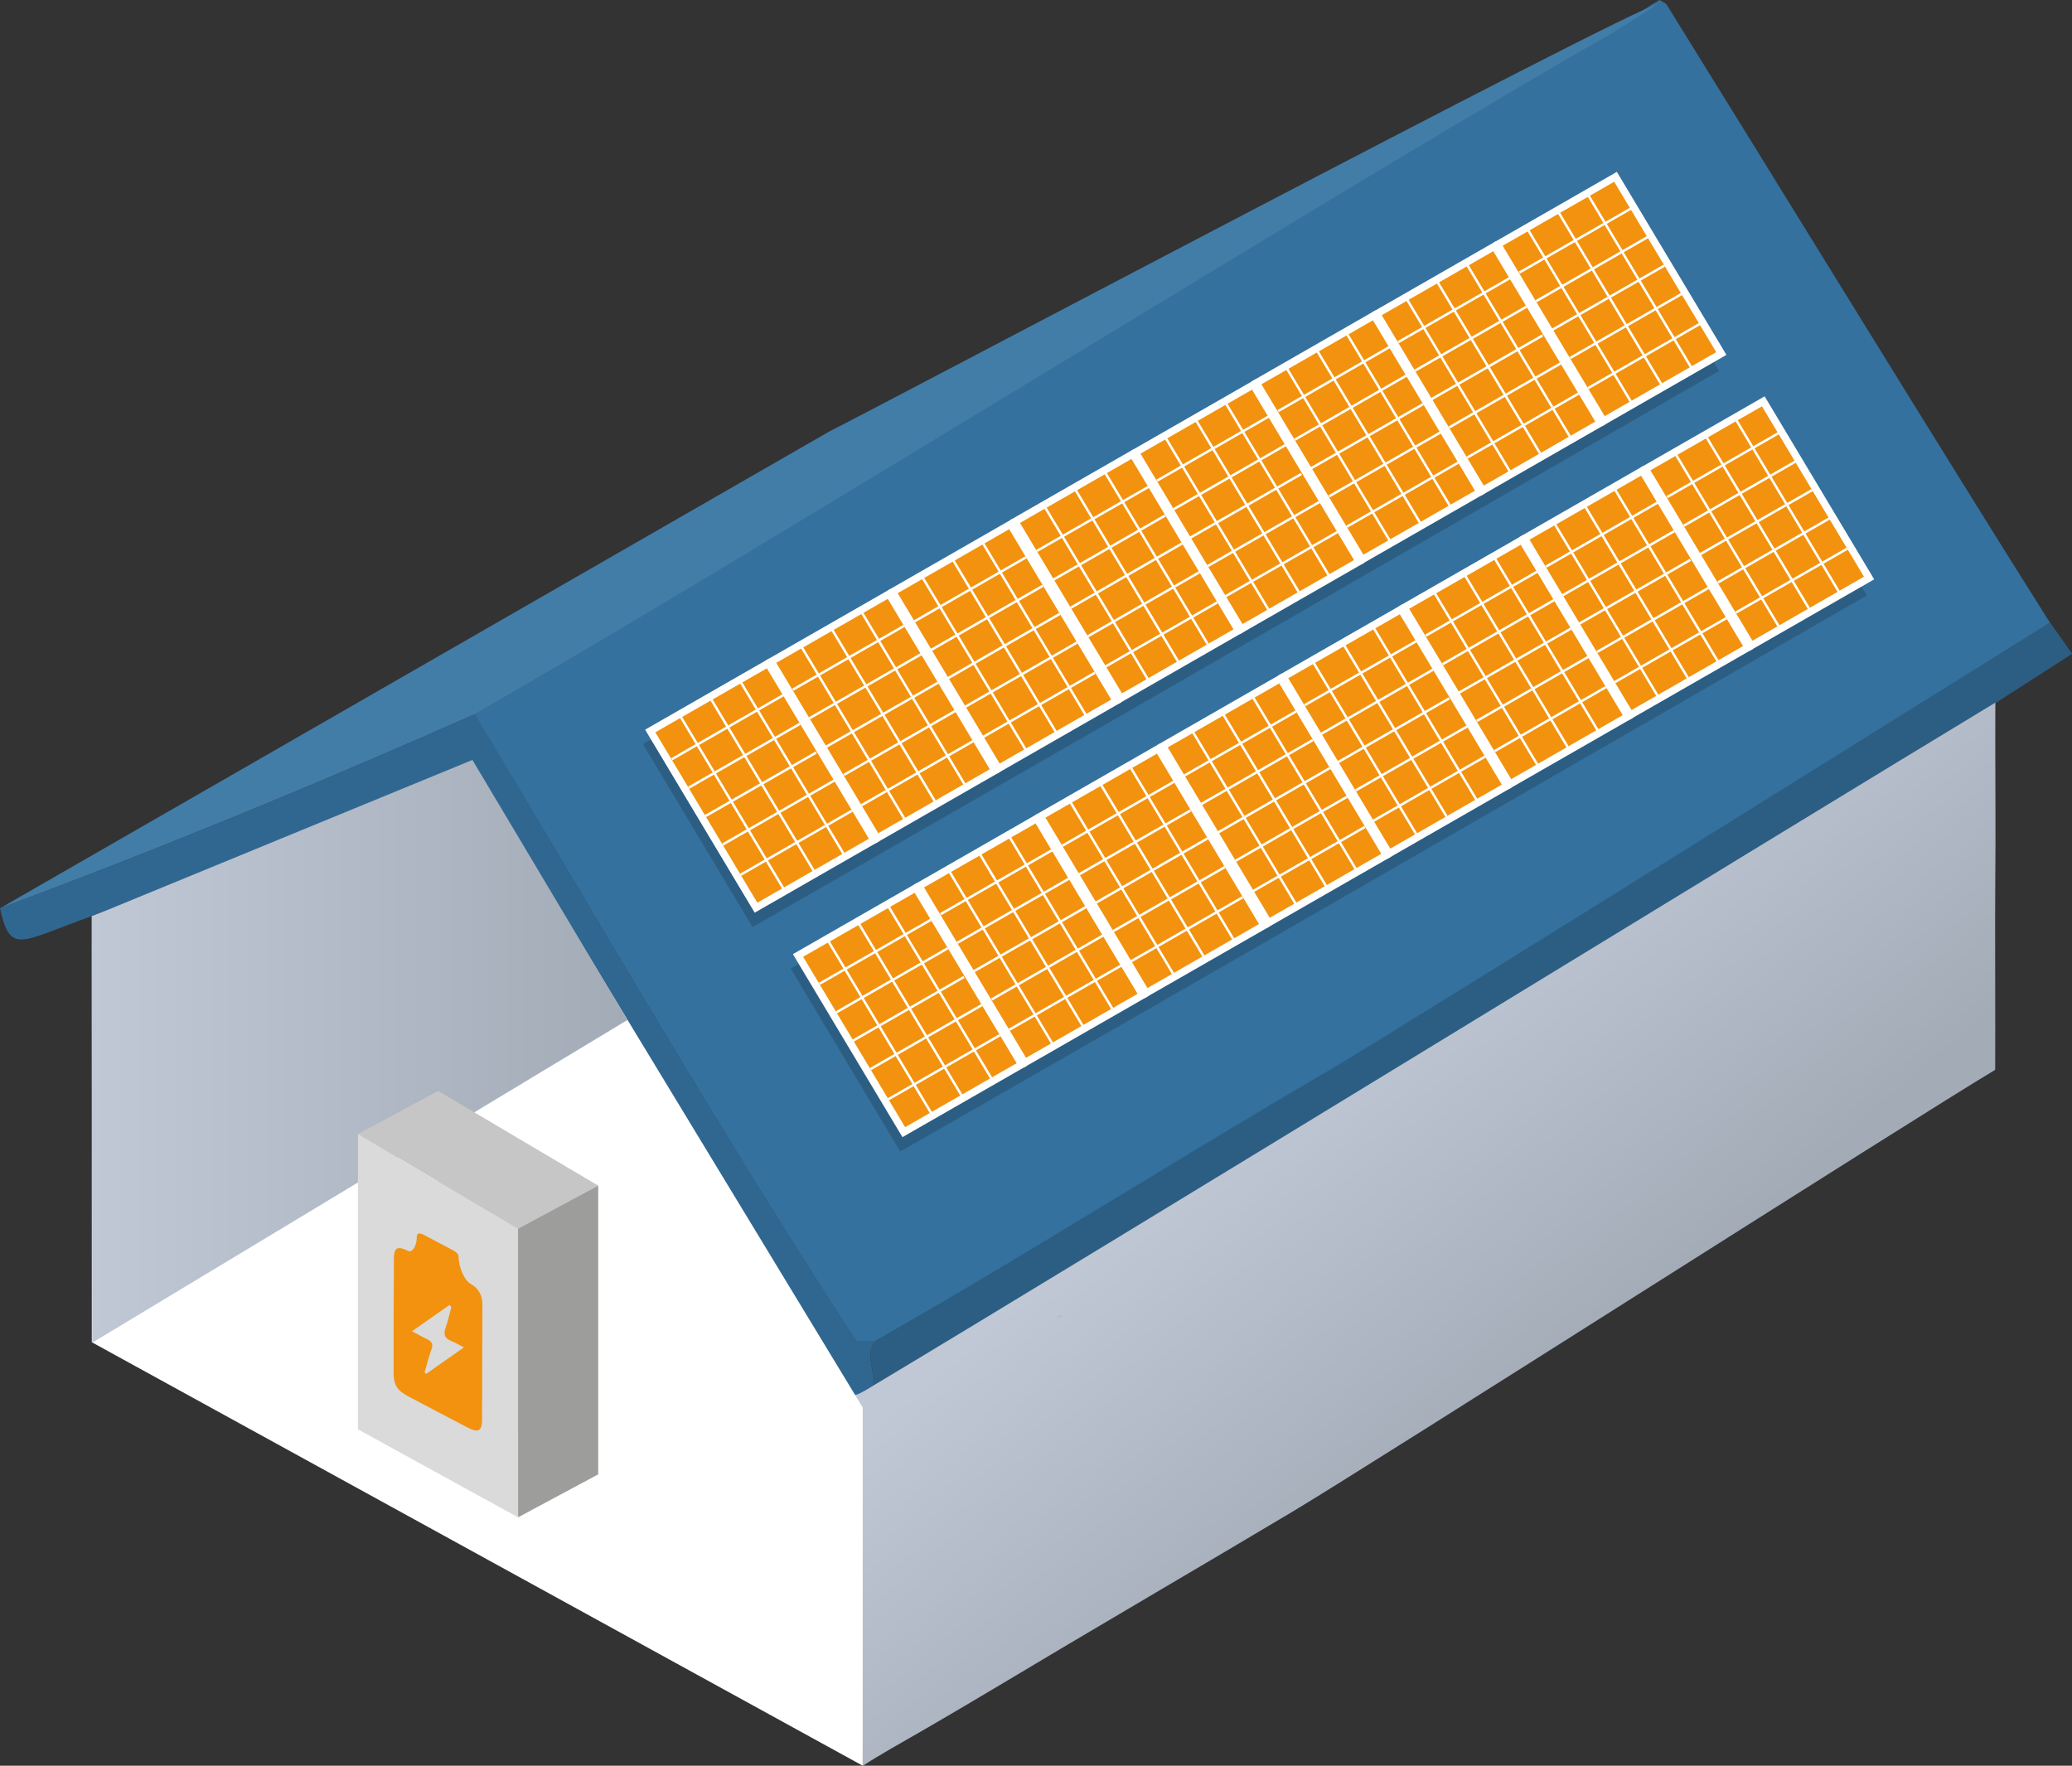 <?xml version="1.0" encoding="UTF-8"?>
<svg id="Ebene_2" xmlns="http://www.w3.org/2000/svg" xmlns:xlink="http://www.w3.org/1999/xlink" viewBox="0 0 211.45 180.21"><rect x="0" y="0" width="211.45" height="180.21" fill="#333333" stroke="none"/>
  <defs>
    <style>
      .cls-1 {
        fill: #34719e;
      }

      .cls-2 {
        fill: #306790;
      }

      .cls-3 {
        fill: #dadada;
      }

      .cls-4 {
        fill: #427da8;
      }

      .cls-5 {
        fill: #fff;
      }

      .cls-6 {
        fill: url(#Neues_Verlaufsfeld_1);
      }

      .cls-7 {
        fill: url(#Neues_Verlaufsfeld_1-2);
      }

      .cls-8 {
        fill: #9d9d9c;
      }

      .cls-9 {
        fill: #2c5e83;
      }

      .cls-10 {
        fill: #f2920e;
      }

      .cls-11 {
        fill: #e2d8dc;
      }

      .cls-12 {
        fill: #aebcc4;
      }

      .cls-13 {
        fill: #c6c6c6;
      }

      .cls-14 {
        fill: none;
        stroke: #fff;
        stroke-miterlimit: 10;
        stroke-width: .25px;
      }
    </style>
    <linearGradient id="Neues_Verlaufsfeld_1" data-name="Neues Verlaufsfeld 1" x1="131.45" y1="109.16" x2="159.16" y2="141.51" gradientUnits="userSpaceOnUse">
      <stop offset="0" stop-color="#c0c8d6"/>
      <stop offset="1" stop-color="#a3abb7"/>
    </linearGradient>
    <linearGradient id="Neues_Verlaufsfeld_1-2" data-name="Neues Verlaufsfeld 1" x1="9.37" y1="107.3" x2="64.03" y2="107.3" xlink:href="#Neues_Verlaufsfeld_1"/>
  </defs>
  <g id="Ebene_1-2" data-name="Ebene_1">
    <g id="Generatives_Objekt">
      <path class="cls-1" d="M209.22,63.55l-73.55,46.28c-15.43,9.01-30.81,18.12-46.3,27.03h-2.01c-13.61-20.89-26.09-42.57-38.94-63.96,22.77-12.88,93.09-56.82,115.87-69.69.92-.52,4.32-2.77,4.32-2.77l.76-.44.67.4c9.72,15.65,29.31,47.58,39.16,63.15Z"/>
      <path class="cls-4" d="M48.44,72.9c-15.94,7.06-32.09,13.72-48.44,19.8l84.7-48.7c3.18-1.53,81.34-42.92,84.52-43.6,0,0-4.17,2.69-5.08,3.21-22.78,12.86-92.93,56.41-115.7,69.29Z"/>
      <path class="cls-2" d="M89.38,136.85c-1.2,1.27-.04,2.99-.27,4.55,0,0-2.2,2.02-2.2,1.05,0,0-.37-.97-1.02-1.68-1.82-1.98-27.68-41.09-31.35-47.17-3.1-5.15-3.04-10.69-6.5-15.63-12.97,4.88-25.64,10.83-38.67,15.52-7.43,2.68-8.3,3.96-9.37-.8,16.35-6.08,32.5-12.74,48.44-19.8,12.84,21.39,25.33,43.07,38.94,63.96h2.01Z"/>
      <path class="cls-9" d="M156.01,102.33c-22.08,13.35-44.75,25.83-66.9,39.07.23-1.56-.93-3.28.27-4.55,15.49-8.9,30.95-18.68,46.38-27.69,7.08-4.14,71.78-44.67,73.47-45.61l2.23,3.18s-54.31,34.92-55.44,35.6Z"/>
      <path class="cls-11" d="M50.32,81.48l-9.24,3.46-31.71,11.24v-2.68c13.03-4.69,25.7-10.64,38.67-15.52l2.28,3.5Z"/>
      <g>
        <path class="cls-6" d="M203.63,71.7s-.01.26-.01,4.17c0,4.63.05,9.28,0,13.92-.04,3.97.02,15.43-.01,19.4-8.09,4.82-63.59,40.25-71.67,45.07-4.36,2.6-8.74,5.19-13.11,7.76-1.96,1.15-3.92,2.33-5.89,3.48-6.34,3.72-12.64,7.57-19,11.24-1.97,1.14-3.97,2.24-5.89,3.48l-.8-37.86c.3.07,1.87-.95,1.87-.95,22.15-13.24,92.43-56.35,114.51-69.7Z"/>
        <path class="cls-12" d="M108.38,134.18c.03.41-.53.24-.54.27.21-.12.41-.2.54-.27Z"/>
      </g>
    </g>
    <polygon class="cls-5" points="88.04 180.21 88.04 143.65 50.32 81.48 9.37 96.18 9.37 136.99 88.04 180.21"/>
    <polygon class="cls-7" points="9.37 93.53 9.41 137.04 64.03 104.1 48.21 77.56 9.37 93.53"/>
    <g>
      <g>
        <polygon class="cls-13" points="61.04 150.48 61.04 121.02 44.7 111.35 44.7 141.5 61.04 150.48"/>
        <polygon class="cls-13" points="36.53 115.74 44.7 111.35 61.04 121.02 52.87 125.41 36.53 115.74"/>
        <polygon class="cls-3" points="52.87 154.86 52.87 125.41 36.53 115.74 36.53 145.88 52.87 154.86"/>
        <polygon class="cls-8" points="52.87 154.86 61.04 150.48 61.04 121.02 52.87 125.41 52.87 154.86"/>
      </g>
      <path class="cls-10" d="M49.21,139.03c0,1.96,0,3.92-.02,5.87,0,1.14-.38,1.36-1.42.82-2.06-1.07-4.11-2.15-6.17-3.24-1.06-.57-1.43-1.15-1.43-2.3,0-3.92,0-7.84.03-11.75,0-1.12.38-1.29,1.47-.75.43.21.88-.62.86-1.38-.01-.49.31-.49.74-.26.96.51,1.92,1.01,2.88,1.52.27.14.65.37.65.68-.01,1.01.57,2.44,1.24,2.8.86.47,1.19,1.24,1.19,2.12-.01,1.95-.01,3.91-.02,5.87ZM46.06,133.4c-.06-.07-.12-.15-.18-.22-1.23.86-2.45,1.72-3.84,2.69.66.34,1.04.57,1.43.75.57.26.77.53.57,1.08-.28.75-.48,1.57-.71,2.36.05.05.11.11.16.16,1.24-.87,2.48-1.74,3.85-2.7-.55-.29-.85-.48-1.14-.59-.79-.29-.98-.7-.74-1.38.25-.67.4-1.43.6-2.15Z"/>
    </g>
    <g>
      <g>
        <path class="cls-9" d="M175.04,37.2l-10.41-17.39-.38-.63-.64.37-60.12,34.65-.66.38h0s-.43.25-.43.25l-11.38,6.53-.38.22h0s-.64.37-.64.37l-11.38,6.53-.32.18h0s-.64.37-.64.37l-11.38,6.53-.66.38.39.66,10.41,17.39.38.63.64-.37,11.38-6.53.32-.18h0s.64-.37.64-.37l11.38-6.53.38-.22h0s.64-.37.64-.37l11.38-6.53.66-.38h0s.43-.25.43-.25l60.12-34.65.66-.38-.39-.66Z"/>
        <g>
          <g>
            <g>
              <polygon class="cls-10" points="66.36 74.6 78.39 67.7 89.18 85.73 77.16 92.64 66.36 74.6"/>
              <path class="cls-5" d="M78.26,68.21l10.41,17.39-11.38,6.53-10.41-17.39,11.38-6.53M78.52,67.19l-.64.37-11.38,6.53-.66.38.39.66,10.41,17.39.38.63.64-.37,11.38-6.53.66-.38-.39-.66-10.41-17.39-.38-.63h0Z"/>
            </g>
            <g>
              <polygon class="cls-10" points="78.7 67.52 90.73 60.61 101.52 78.65 89.49 85.55 78.7 67.52"/>
              <path class="cls-5" d="M90.6,61.12l10.41,17.39-11.38,6.53-10.41-17.39,11.38-6.53M90.86,60.11l-.64.37-11.38,6.53-.66.38.39.66,10.41,17.39.38.63.64-.37,11.38-6.53.66-.38-.39-.66-10.41-17.39-.38-.63h0Z"/>
            </g>
            <g>
              <polygon class="cls-10" points="91.1 60.4 103.13 53.5 113.92 71.53 101.89 78.44 91.1 60.4"/>
              <path class="cls-5" d="M102.99,54.01l10.41,17.39-11.38,6.53-10.41-17.39,11.38-6.53M103.26,52.99l-.64.37-11.38,6.53-.66.38.39.66,10.41,17.39.38.63.64-.37,11.38-6.53.66-.38-.39-.66-10.41-17.39-.38-.63h0Z"/>
            </g>
            <g>
              <polygon class="cls-10" points="103.57 53.24 115.6 46.33 126.39 64.37 114.36 71.27 103.57 53.24"/>
              <path class="cls-5" d="M115.47,46.84l10.41,17.39-11.38,6.53-10.41-17.39,11.38-6.53M115.73,45.82l-.64.37-11.38,6.53-.66.38.39.66,10.41,17.39.38.63.64-.37,11.38-6.53.66-.38-.39-.66-10.41-17.39-.38-.63h0Z"/>
            </g>
          </g>
          <g>
            <line class="cls-14" x1="69.42" y1="73.08" x2="79.93" y2="90.66"/>
            <line class="cls-14" x1="72.52" y1="71.28" x2="83.03" y2="88.85"/>
            <line class="cls-14" x1="75.58" y1="69.59" x2="86.1" y2="87.16"/>
            <line class="cls-14" x1="68.56" y1="77.49" x2="79.93" y2="70.95"/>
            <line class="cls-14" x1="70.27" y1="80.4" x2="81.64" y2="73.87"/>
            <line class="cls-14" x1="71.92" y1="83.33" x2="83.3" y2="76.8"/>
            <line class="cls-14" x1="73.76" y1="86.19" x2="85.14" y2="79.66"/>
            <line class="cls-14" x1="75.58" y1="89.28" x2="86.95" y2="82.74"/>
          </g>
          <g>
            <line class="cls-14" x1="81.78" y1="65.99" x2="92.29" y2="83.56"/>
            <line class="cls-14" x1="84.87" y1="64.18" x2="95.39" y2="81.75"/>
            <line class="cls-14" x1="87.94" y1="62.49" x2="98.45" y2="80.07"/>
            <line class="cls-14" x1="80.91" y1="70.39" x2="92.29" y2="63.86"/>
            <line class="cls-14" x1="82.62" y1="73.3" x2="94" y2="66.77"/>
            <line class="cls-14" x1="84.28" y1="76.23" x2="95.72" y2="69.68"/>
            <line class="cls-14" x1="86.12" y1="79.09" x2="97.49" y2="72.56"/>
            <line class="cls-14" x1="87.93" y1="82.18" x2="99.31" y2="75.64"/>
          </g>
          <g>
            <line class="cls-14" x1="94.19" y1="59.01" x2="104.71" y2="76.58"/>
            <line class="cls-14" x1="97.29" y1="57.2" x2="107.8" y2="74.78"/>
            <line class="cls-14" x1="100.36" y1="55.51" x2="110.87" y2="73.09"/>
            <line class="cls-14" x1="93.33" y1="63.41" x2="104.71" y2="56.88"/>
            <line class="cls-14" x1="95.04" y1="66.33" x2="106.42" y2="59.79"/>
            <line class="cls-14" x1="96.69" y1="69.25" x2="108.16" y2="62.65"/>
            <line class="cls-14" x1="98.53" y1="72.12" x2="109.91" y2="65.58"/>
            <line class="cls-14" x1="100.35" y1="75.2" x2="111.73" y2="68.67"/>
          </g>
          <g>
            <line class="cls-14" x1="106.68" y1="51.83" x2="117.19" y2="69.41"/>
            <line class="cls-14" x1="109.77" y1="50.02" x2="120.28" y2="67.6"/>
            <line class="cls-14" x1="112.84" y1="48.33" x2="123.35" y2="65.91"/>
            <line class="cls-14" x1="105.81" y1="56.23" x2="117.19" y2="49.7"/>
            <line class="cls-14" x1="107.52" y1="59.15" x2="118.9" y2="52.62"/>
            <line class="cls-14" x1="109.18" y1="62.08" x2="120.63" y2="55.47"/>
            <line class="cls-14" x1="111.02" y1="64.94" x2="122.39" y2="58.41"/>
            <line class="cls-14" x1="112.83" y1="68.02" x2="124.21" y2="61.49"/>
          </g>
        </g>
        <g>
          <polygon class="cls-10" points="115.88 46.17 127.9 39.27 138.7 57.3 126.67 64.21 115.88 46.17"/>
          <path class="cls-5" d="M127.77,39.77l10.41,17.39-11.38,6.53-10.41-17.39,11.38-6.53M128.04,38.76l-.64.37-11.38,6.53-.66.38.39.66,10.41,17.39.38.63.64-.37,11.38-6.53.66-.38-.39-.66-10.41-17.39-.38-.63h0Z"/>
        </g>
        <g>
          <polygon class="cls-10" points="128.21 39.09 140.24 32.18 151.04 50.22 139.01 57.12 128.21 39.09"/>
          <path class="cls-5" d="M140.11,32.69l10.41,17.39-11.38,6.53-10.41-17.39,11.38-6.53M140.37,31.67l-.64.37-11.38,6.53-.66.38.39.66,10.41,17.39.38.63.64-.37,11.38-6.53.66-.38-.39-.66-10.41-17.39-.38-.63h0Z"/>
        </g>
        <g>
          <line class="cls-14" x1="118.93" y1="44.65" x2="129.45" y2="62.23"/>
          <line class="cls-14" x1="122.03" y1="42.85" x2="132.54" y2="60.42"/>
          <line class="cls-14" x1="125.1" y1="41.16" x2="135.61" y2="58.73"/>
          <line class="cls-14" x1="118.07" y1="49.06" x2="129.45" y2="42.52"/>
          <line class="cls-14" x1="119.78" y1="51.97" x2="131.16" y2="45.44"/>
          <line class="cls-14" x1="121.43" y1="54.9" x2="132.81" y2="48.37"/>
          <line class="cls-14" x1="123.27" y1="57.76" x2="134.65" y2="51.23"/>
          <line class="cls-14" x1="125.09" y1="60.84" x2="136.47" y2="54.31"/>
        </g>
        <g>
          <line class="cls-14" x1="131.29" y1="37.55" x2="141.8" y2="55.13"/>
          <line class="cls-14" x1="134.39" y1="35.75" x2="144.9" y2="53.32"/>
          <line class="cls-14" x1="137.45" y1="34.06" x2="147.97" y2="51.63"/>
          <line class="cls-14" x1="130.43" y1="41.96" x2="141.8" y2="35.42"/>
          <line class="cls-14" x1="132.14" y1="44.87" x2="143.51" y2="38.34"/>
          <line class="cls-14" x1="133.79" y1="47.8" x2="145.23" y2="41.25"/>
          <line class="cls-14" x1="135.63" y1="50.66" x2="147.01" y2="44.13"/>
          <line class="cls-14" x1="137.45" y1="53.75" x2="148.82" y2="47.21"/>
        </g>
      </g>
      <g>
        <polygon class="cls-10" points="140.5 32.03 152.53 25.13 163.32 43.16 151.29 50.07 140.5 32.03"/>
        <path class="cls-5" d="M152.39,25.64l10.41,17.39-11.38,6.53-10.41-17.39,11.38-6.53M152.66,24.62l-.64.37-11.38,6.53-.66.38.39.66,10.41,17.39.38.63.64-.37,11.38-6.53.66-.38-.39-.66-10.41-17.39-.38-.63h0Z"/>
      </g>
      <g>
        <polygon class="cls-10" points="152.84 24.95 164.86 18.04 175.66 36.08 163.63 42.99 152.84 24.95"/>
        <path class="cls-5" d="M164.73,18.55l10.41,17.39-11.38,6.53-10.41-17.39,11.38-6.53M165,17.54l-.64.37-11.38,6.53-.66.38.39.66,10.41,17.39.38.63.64-.37,11.38-6.53.66-.38-.39-.66-10.41-17.39-.38-.63h0Z"/>
      </g>
      <g>
        <line class="cls-14" x1="143.56" y1="30.52" x2="154.07" y2="48.09"/>
        <line class="cls-14" x1="146.65" y1="28.71" x2="157.17" y2="46.28"/>
        <line class="cls-14" x1="149.72" y1="27.02" x2="160.23" y2="44.59"/>
        <line class="cls-14" x1="142.69" y1="34.92" x2="154.07" y2="28.39"/>
        <line class="cls-14" x1="144.4" y1="37.83" x2="155.78" y2="31.3"/>
        <line class="cls-14" x1="146.06" y1="40.76" x2="157.43" y2="34.23"/>
        <line class="cls-14" x1="147.9" y1="43.62" x2="159.27" y2="37.09"/>
        <line class="cls-14" x1="149.71" y1="46.71" x2="161.09" y2="40.17"/>
      </g>
      <g>
        <line class="cls-14" x1="155.91" y1="23.42" x2="166.43" y2="40.99"/>
        <line class="cls-14" x1="159.01" y1="21.61" x2="169.52" y2="39.19"/>
        <line class="cls-14" x1="162.08" y1="19.92" x2="172.59" y2="37.5"/>
        <line class="cls-14" x1="155.05" y1="27.82" x2="166.43" y2="21.29"/>
        <line class="cls-14" x1="156.76" y1="30.74" x2="168.14" y2="24.2"/>
        <line class="cls-14" x1="158.41" y1="33.66" x2="169.85" y2="27.11"/>
        <line class="cls-14" x1="160.25" y1="36.53" x2="171.63" y2="29.99"/>
        <line class="cls-14" x1="162.07" y1="39.61" x2="173.45" y2="33.07"/>
      </g>
    </g>
    <g>
      <g>
        <path class="cls-9" d="M190.12,60.11l-10.41-17.39-.38-.63-.64.37-60.12,34.65-.66.38h0s-.43.25-.43.25l-11.38,6.53-.38.22h0s-.64.37-.64.37l-11.38,6.53-.32.18h0s-.64.37-.64.37l-11.38,6.53-.66.38.39.66,10.41,17.39.38.63.64-.37,11.38-6.53.32-.18h0s.64-.37.64-.37l11.38-6.53.38-.22h0s.64-.37.64-.37l11.38-6.53.66-.38h0s.43-.25.43-.25l60.12-34.65.66-.38-.39-.66Z"/>
        <g>
          <g>
            <g>
              <polygon class="cls-10" points="81.44 97.51 93.47 90.61 104.26 108.64 92.24 115.55 81.44 97.51"/>
              <path class="cls-5" d="M93.34,91.12l10.41,17.39-11.38,6.53-10.41-17.39,11.38-6.53M93.6,90.1l-.64.37-11.38,6.53-.66.38.39.66,10.41,17.39.38.63.64-.37,11.38-6.53.66-.38-.39-.66-10.41-17.39-.38-.63h0Z"/>
            </g>
            <g>
              <polygon class="cls-10" points="93.78 90.43 105.81 83.53 116.6 101.56 104.57 108.47 93.78 90.43"/>
              <path class="cls-5" d="M105.68,84.04l10.41,17.39-11.38,6.53-10.41-17.39,11.38-6.53M105.94,83.02l-.64.37-11.38,6.53-.66.38.39.66,10.41,17.39.38.63.64-.37,11.38-6.53.66-.38-.39-.66-10.41-17.39-.38-.63h0Z"/>
            </g>
            <g>
              <polygon class="cls-10" points="106.18 83.32 118.21 76.41 129 94.44 116.97 101.35 106.18 83.32"/>
              <path class="cls-5" d="M118.07,76.92l10.41,17.39-11.38,6.53-10.41-17.39,11.38-6.53M118.34,75.9l-.64.37-11.38,6.53-.66.38.39.66,10.41,17.39.38.63.64-.37,11.38-6.53.66-.38-.39-.66-10.41-17.39-.38-.63h0Z"/>
            </g>
            <g>
              <polygon class="cls-10" points="118.65 76.15 130.68 69.24 141.47 87.28 129.44 94.18 118.65 76.15"/>
              <path class="cls-5" d="M130.55,69.75l10.41,17.39-11.38,6.53-10.41-17.39,11.38-6.53M130.81,68.74l-.64.37-11.38,6.53-.66.38.39.66,10.41,17.39.38.63.64-.37,11.38-6.53.66-.38-.39-.66-10.41-17.39-.38-.63h0Z"/>
            </g>
          </g>
          <g>
            <line class="cls-14" x1="84.5" y1="96" x2="95.01" y2="113.57"/>
            <line class="cls-14" x1="87.6" y1="94.19" x2="98.11" y2="111.77"/>
            <line class="cls-14" x1="90.66" y1="92.5" x2="101.18" y2="110.08"/>
            <line class="cls-14" x1="83.64" y1="100.4" x2="95.01" y2="93.87"/>
            <line class="cls-14" x1="85.35" y1="103.32" x2="96.72" y2="96.78"/>
            <line class="cls-14" x1="87" y1="106.24" x2="98.38" y2="99.71"/>
            <line class="cls-14" x1="88.84" y1="109.11" x2="100.22" y2="102.57"/>
            <line class="cls-14" x1="90.66" y1="112.19" x2="102.03" y2="105.66"/>
          </g>
          <g>
            <line class="cls-14" x1="96.86" y1="88.9" x2="107.37" y2="106.48"/>
            <line class="cls-14" x1="99.95" y1="87.09" x2="110.47" y2="104.67"/>
            <line class="cls-14" x1="103.02" y1="85.4" x2="113.53" y2="102.98"/>
            <line class="cls-14" x1="95.99" y1="93.3" x2="107.37" y2="86.77"/>
            <line class="cls-14" x1="97.7" y1="96.22" x2="109.08" y2="89.68"/>
            <line class="cls-14" x1="99.36" y1="99.14" x2="110.8" y2="92.59"/>
            <line class="cls-14" x1="101.2" y1="102.01" x2="112.58" y2="95.47"/>
            <line class="cls-14" x1="103.01" y1="105.09" x2="114.39" y2="98.56"/>
          </g>
          <g>
            <line class="cls-14" x1="109.27" y1="81.92" x2="119.79" y2="99.5"/>
            <line class="cls-14" x1="112.37" y1="80.11" x2="122.88" y2="97.69"/>
            <line class="cls-14" x1="115.44" y1="78.42" x2="125.95" y2="96"/>
            <line class="cls-14" x1="108.41" y1="86.32" x2="119.79" y2="79.79"/>
            <line class="cls-14" x1="110.12" y1="89.24" x2="121.5" y2="82.71"/>
            <line class="cls-14" x1="111.77" y1="92.17" x2="123.24" y2="85.56"/>
            <line class="cls-14" x1="113.61" y1="95.03" x2="124.99" y2="88.5"/>
            <line class="cls-14" x1="115.43" y1="98.11" x2="126.81" y2="91.58"/>
          </g>
          <g>
            <line class="cls-14" x1="121.76" y1="74.74" x2="132.27" y2="92.32"/>
            <line class="cls-14" x1="124.85" y1="72.93" x2="135.37" y2="90.51"/>
            <line class="cls-14" x1="127.92" y1="71.24" x2="138.43" y2="88.82"/>
            <line class="cls-14" x1="120.89" y1="79.14" x2="132.27" y2="72.61"/>
            <line class="cls-14" x1="122.6" y1="82.06" x2="133.98" y2="75.53"/>
            <line class="cls-14" x1="124.26" y1="84.99" x2="135.71" y2="78.39"/>
            <line class="cls-14" x1="126.1" y1="87.85" x2="137.47" y2="81.32"/>
            <line class="cls-14" x1="127.91" y1="90.93" x2="139.29" y2="84.4"/>
          </g>
        </g>
        <g>
          <polygon class="cls-10" points="130.96 69.08 142.98 62.18 153.78 80.21 141.75 87.12 130.96 69.08"/>
          <path class="cls-5" d="M142.85,62.69l10.41,17.39-11.38,6.53-10.41-17.39,11.38-6.53M143.12,61.67l-.64.37-11.38,6.53-.66.38.39.66,10.41,17.39.38.63.64-.37,11.38-6.53.66-.38-.39-.66-10.41-17.39-.38-.63h0Z"/>
        </g>
        <g>
          <polygon class="cls-10" points="143.29 62 155.32 55.1 166.12 73.13 154.09 80.04 143.29 62"/>
          <path class="cls-5" d="M155.19,55.6l10.41,17.39-11.38,6.53-10.41-17.39,11.38-6.53M155.45,54.59l-.64.37-11.38,6.53-.66.38.39.66,10.41,17.39.38.63.64-.37,11.38-6.53.66-.38-.39-.66-10.41-17.39-.38-.63h0Z"/>
        </g>
        <g>
          <line class="cls-14" x1="134.01" y1="67.57" x2="144.53" y2="85.14"/>
          <line class="cls-14" x1="137.11" y1="65.76" x2="147.62" y2="83.33"/>
          <line class="cls-14" x1="140.18" y1="64.07" x2="150.69" y2="81.65"/>
          <line class="cls-14" x1="133.15" y1="71.97" x2="144.53" y2="65.44"/>
          <line class="cls-14" x1="134.86" y1="74.88" x2="146.24" y2="68.35"/>
          <line class="cls-14" x1="136.51" y1="77.81" x2="147.89" y2="71.28"/>
          <line class="cls-14" x1="138.35" y1="80.67" x2="149.73" y2="74.14"/>
          <line class="cls-14" x1="140.17" y1="83.76" x2="151.55" y2="77.22"/>
        </g>
        <g>
          <line class="cls-14" x1="146.37" y1="60.47" x2="156.88" y2="78.04"/>
          <line class="cls-14" x1="149.47" y1="58.66" x2="159.98" y2="76.24"/>
          <line class="cls-14" x1="152.53" y1="56.97" x2="163.05" y2="74.55"/>
          <line class="cls-14" x1="145.51" y1="64.87" x2="156.88" y2="58.34"/>
          <line class="cls-14" x1="147.22" y1="67.79" x2="158.59" y2="61.25"/>
          <line class="cls-14" x1="148.87" y1="70.71" x2="160.31" y2="64.16"/>
          <line class="cls-14" x1="150.71" y1="73.58" x2="162.09" y2="67.04"/>
          <line class="cls-14" x1="152.53" y1="76.66" x2="163.9" y2="70.12"/>
        </g>
      </g>
      <g>
        <polygon class="cls-10" points="155.58 54.95 167.61 48.04 178.4 66.07 166.37 72.98 155.58 54.95"/>
        <path class="cls-5" d="M167.47,48.55l10.41,17.39-11.38,6.53-10.41-17.39,11.38-6.53M167.74,47.53l-.64.37-11.38,6.53-.66.38.39.66,10.41,17.39.38.63.64-.37,11.38-6.53.66-.38-.39-.66-10.41-17.39-.38-.63h0Z"/>
      </g>
      <g>
        <polygon class="cls-10" points="167.92 47.86 179.94 40.96 190.74 58.99 178.71 65.9 167.92 47.86"/>
        <path class="cls-5" d="M179.81,41.47l10.41,17.39-11.38,6.53-10.41-17.39,11.38-6.53M180.08,40.45l-.64.37-11.38,6.53-.66.38.39.66,10.41,17.39.38.63.64-.37,11.38-6.53.66-.38-.39-.66-10.41-17.39-.38-.63h0Z"/>
      </g>
      <g>
        <line class="cls-14" x1="158.64" y1="53.43" x2="169.15" y2="71"/>
        <line class="cls-14" x1="161.73" y1="51.62" x2="172.25" y2="69.2"/>
        <line class="cls-14" x1="164.8" y1="49.93" x2="175.31" y2="67.51"/>
        <line class="cls-14" x1="157.77" y1="57.83" x2="169.15" y2="51.3"/>
        <line class="cls-14" x1="159.48" y1="60.75" x2="170.86" y2="54.21"/>
        <line class="cls-14" x1="161.14" y1="63.67" x2="172.51" y2="57.14"/>
        <line class="cls-14" x1="162.98" y1="66.54" x2="174.35" y2="60"/>
        <line class="cls-14" x1="164.79" y1="69.62" x2="176.17" y2="63.09"/>
      </g>
      <g>
        <line class="cls-14" x1="170.99" y1="46.33" x2="181.51" y2="63.91"/>
        <line class="cls-14" x1="174.09" y1="44.52" x2="184.6" y2="62.1"/>
        <line class="cls-14" x1="177.16" y1="42.83" x2="187.67" y2="60.41"/>
        <line class="cls-14" x1="170.13" y1="50.73" x2="181.51" y2="44.2"/>
        <line class="cls-14" x1="171.84" y1="53.65" x2="183.22" y2="47.11"/>
        <line class="cls-14" x1="173.49" y1="56.57" x2="184.93" y2="50.02"/>
        <line class="cls-14" x1="175.33" y1="59.44" x2="186.71" y2="52.9"/>
        <line class="cls-14" x1="177.15" y1="62.52" x2="188.53" y2="55.99"/>
      </g>
    </g>
  </g>
</svg>